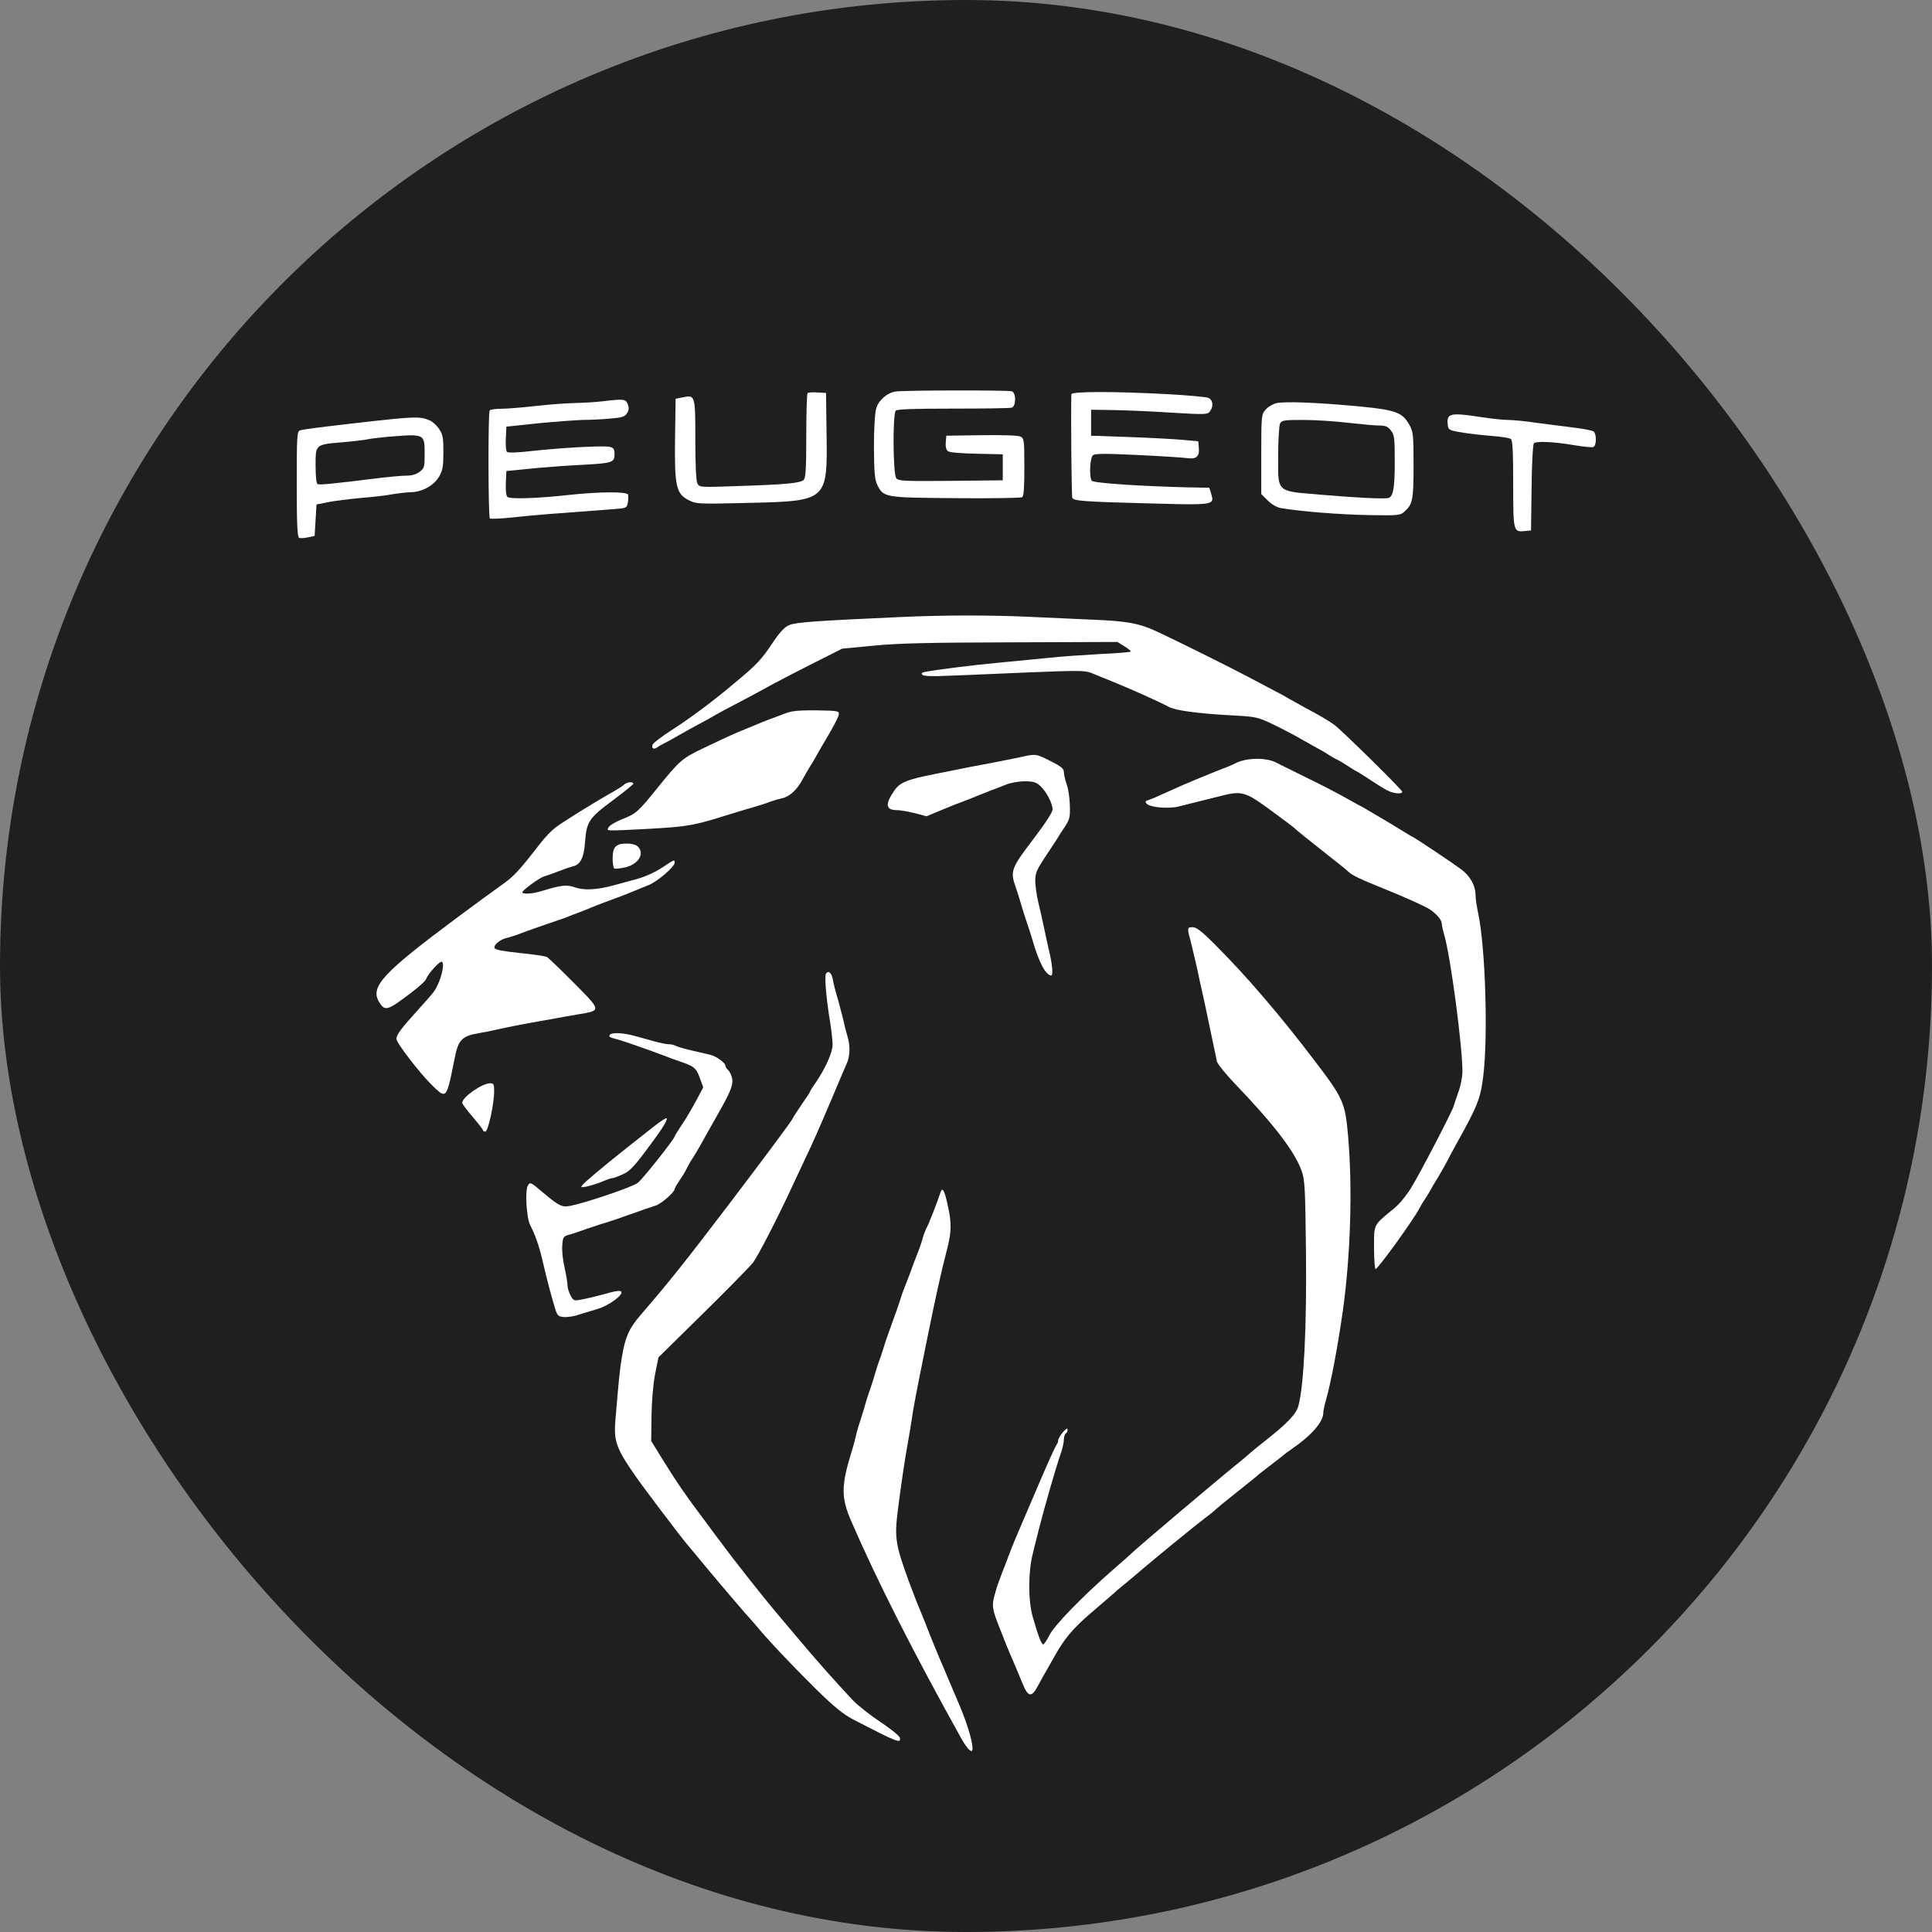 <svg width="40" height="40" viewBox="0 0 40 40" fill="none" xmlns="http://www.w3.org/2000/svg">
<rect x="0" y="0" width="40" height="40" fill="#808080" stroke="none"/>
<rect width="40" height="40" rx="20" fill="#1F1F1F"/>
<path d="M20.947 8.44C21.037 8.413 21.041 8.136 20.951 8.102C20.885 8.075 18.729 8.079 18.542 8.106C18.367 8.133 18.192 8.283 18.141 8.456C18.114 8.548 18.094 8.86 18.094 9.256C18.098 9.787 18.11 9.929 18.164 10.041C18.297 10.302 18.312 10.302 19.785 10.314L19.787 10.314C20.519 10.321 21.134 10.31 21.162 10.294C21.197 10.275 21.208 10.094 21.208 9.675C21.208 9.125 21.204 9.079 21.13 9.04C21.084 9.013 20.784 9.006 20.325 9.01L19.593 9.021L19.581 9.16C19.573 9.24 19.589 9.314 19.624 9.34C19.655 9.367 19.889 9.387 20.22 9.394L20.761 9.406V9.944L19.686 9.956C18.721 9.964 18.604 9.96 18.557 9.902C18.487 9.817 18.48 8.567 18.546 8.502C18.577 8.471 18.935 8.46 19.733 8.46C20.363 8.46 20.909 8.452 20.947 8.44Z" fill="white"/>
<path d="M16.953 10.176C17.125 9.992 17.121 9.652 17.114 9.011L17.113 8.983L17.102 8.136L16.927 8.125C16.829 8.117 16.736 8.125 16.72 8.14C16.705 8.156 16.693 8.556 16.693 9.025C16.693 9.714 16.681 9.891 16.638 9.937C16.568 10.002 16.265 10.033 15.249 10.064C14.501 10.091 14.482 10.091 14.439 10.01C14.412 9.96 14.396 9.637 14.396 9.102C14.396 8.175 14.396 8.171 14.124 8.229L13.988 8.256L13.976 9.079C13.964 10.071 13.999 10.225 14.26 10.356C14.408 10.433 14.463 10.437 15.408 10.414L15.45 10.413C16.34 10.393 16.759 10.384 16.953 10.176Z" fill="white"/>
<path d="M24.147 8.159C24.575 8.183 24.964 8.217 25.015 8.236C25.112 8.275 25.132 8.409 25.05 8.517C25 8.583 24.957 8.586 24.26 8.544C23.855 8.517 23.314 8.494 23.057 8.49L22.59 8.483V9.021L23.369 9.048C23.797 9.063 24.295 9.09 24.478 9.106L24.809 9.137L24.82 9.264C24.84 9.444 24.77 9.51 24.599 9.487C24.521 9.475 24.061 9.444 23.571 9.421C22.874 9.387 22.672 9.39 22.629 9.425C22.567 9.475 22.547 9.867 22.602 9.952C22.633 10.002 23.629 10.068 24.634 10.091L25.038 10.098L25.077 10.225L25.078 10.229C25.095 10.289 25.108 10.333 25.093 10.365C25.05 10.457 24.782 10.45 23.742 10.421L23.738 10.421C22.438 10.387 22.24 10.371 22.201 10.31C22.185 10.283 22.17 8.698 22.181 8.163C22.181 8.102 23.065 8.102 24.147 8.159Z" fill="white"/>
<path d="M12.979 8.56C13.022 8.494 13.026 8.448 12.999 8.371C12.952 8.259 12.917 8.256 12.47 8.309C12.341 8.325 12.088 8.34 11.905 8.344C11.722 8.348 11.356 8.375 11.088 8.406C10.819 8.436 10.5 8.463 10.379 8.463C10.259 8.463 10.15 8.479 10.138 8.498C10.103 8.552 10.107 10.702 10.142 10.733C10.157 10.748 10.383 10.737 10.64 10.71C11.053 10.664 11.415 10.637 12.664 10.544L12.667 10.544C12.972 10.521 12.976 10.521 12.999 10.406C13.011 10.341 13.011 10.268 13.003 10.241C12.979 10.175 12.415 10.179 11.769 10.248C11.111 10.321 10.555 10.337 10.504 10.287C10.48 10.264 10.465 10.137 10.473 9.998L10.484 9.752L10.951 9.706C11.208 9.679 11.695 9.641 12.034 9.625C12.672 9.591 12.719 9.575 12.723 9.417C12.723 9.233 12.711 9.229 12.123 9.252C11.823 9.264 11.341 9.302 11.053 9.333C10.733 9.371 10.519 9.379 10.496 9.356C10.477 9.337 10.465 9.21 10.473 9.075L10.484 8.833L11.146 8.763C11.512 8.729 11.925 8.698 12.065 8.694C12.205 8.694 12.458 8.683 12.621 8.667C12.874 8.648 12.933 8.629 12.979 8.56Z" fill="white"/>
<path fill-rule="evenodd" clip-rule="evenodd" d="M28.129 8.413C28.892 8.486 29.032 8.536 29.176 8.79C29.258 8.933 29.266 8.99 29.266 9.629C29.266 10.352 29.25 10.441 29.071 10.598C28.989 10.671 28.939 10.675 28.335 10.664C27.779 10.656 26.934 10.591 26.51 10.518C26.44 10.506 26.327 10.441 26.249 10.364L26.113 10.229V9.406C26.113 8.606 26.117 8.579 26.202 8.483C26.249 8.425 26.35 8.367 26.424 8.348C26.599 8.306 27.273 8.333 28.129 8.413ZM26.502 8.767C26.483 8.81 26.463 9.102 26.463 9.437C26.463 9.482 26.463 9.526 26.463 9.566L26.463 9.567C26.462 9.846 26.461 9.997 26.536 10.083C26.624 10.184 26.815 10.199 27.227 10.232L27.378 10.245C28.052 10.302 28.561 10.329 28.725 10.314C28.842 10.306 28.877 10.129 28.877 9.564C28.877 9.063 28.869 9.002 28.795 8.91C28.733 8.829 28.682 8.81 28.554 8.81C28.464 8.81 28.172 8.783 27.904 8.752C27.635 8.721 27.222 8.694 26.981 8.694C26.588 8.694 26.541 8.702 26.502 8.767Z" fill="white"/>
<path d="M31.212 8.694C31.115 8.694 30.869 8.667 30.667 8.636C30.017 8.536 29.947 8.556 29.974 8.798C29.986 8.898 30.001 8.91 30.258 8.952C30.41 8.979 30.69 9.01 30.881 9.025C31.076 9.04 31.255 9.067 31.282 9.09C31.317 9.117 31.329 9.352 31.329 10.021C31.329 11.01 31.332 11.018 31.57 10.995L31.698 10.983L31.71 10.098C31.714 9.598 31.737 9.198 31.757 9.179C31.807 9.129 32.162 9.144 32.59 9.217C32.781 9.248 32.96 9.267 32.987 9.256C33.057 9.229 33.057 8.987 32.995 8.933C32.967 8.913 32.777 8.875 32.574 8.852C32.486 8.84 32.368 8.825 32.245 8.81C32.088 8.79 31.922 8.769 31.796 8.752C31.57 8.717 31.309 8.694 31.212 8.694Z" fill="white"/>
<path fill-rule="evenodd" clip-rule="evenodd" d="M8.908 8.71C8.959 8.733 9.044 8.81 9.091 8.883C9.169 8.994 9.18 9.063 9.18 9.364C9.18 9.656 9.165 9.741 9.091 9.867C8.986 10.052 8.733 10.191 8.495 10.191C8.406 10.194 8.238 10.214 8.126 10.233C8.009 10.256 7.713 10.291 7.468 10.31C7.223 10.333 6.915 10.371 6.787 10.398L6.553 10.444L6.514 11.095L6.378 11.125C6.304 11.141 6.218 11.145 6.195 11.137C6.156 11.125 6.144 10.868 6.144 10.025C6.144 9.017 6.148 8.929 6.214 8.91C6.288 8.887 6.662 8.84 7.429 8.752C8.62 8.617 8.702 8.617 8.908 8.71ZM8.06 9.04C7.861 9.06 7.651 9.083 7.597 9.098C7.542 9.11 7.316 9.137 7.094 9.156L7.069 9.158C6.778 9.183 6.645 9.195 6.585 9.266C6.534 9.325 6.534 9.426 6.534 9.611L6.534 9.637C6.534 9.844 6.549 10.01 6.573 10.021C6.612 10.044 6.845 10.021 7.779 9.906C8.025 9.875 8.309 9.848 8.406 9.848C8.531 9.848 8.62 9.821 8.69 9.767C8.784 9.694 8.792 9.667 8.792 9.406V9.399C8.792 9.225 8.792 9.124 8.74 9.069C8.668 8.993 8.495 9.006 8.081 9.039L8.06 9.04Z" fill="white"/>
<path d="M22.161 12.809L22.158 12.809C21.882 12.797 21.581 12.783 21.344 12.772C20.508 12.733 19.534 12.733 18.62 12.776C16.911 12.853 16.475 12.883 16.343 12.941C16.241 12.983 16.148 13.084 15.996 13.31C15.755 13.668 15.673 13.757 15.19 14.157C14.743 14.534 14.307 14.857 13.879 15.134C13.688 15.257 13.524 15.384 13.513 15.415C13.482 15.495 13.532 15.526 13.61 15.472C13.645 15.445 13.704 15.415 13.735 15.399C13.766 15.384 13.879 15.322 13.988 15.261C14.093 15.199 14.295 15.088 14.435 15.011C14.575 14.938 14.743 14.845 14.805 14.807C14.871 14.768 15.011 14.691 15.117 14.638C15.334 14.526 15.65 14.357 16.051 14.137C16.203 14.057 16.572 13.864 16.88 13.71L17.436 13.43L18.086 13.368C18.592 13.318 19.219 13.303 20.936 13.299L23.135 13.291L23.283 13.383C23.365 13.434 23.423 13.484 23.411 13.491C23.4 13.503 23.116 13.526 22.777 13.541C22.438 13.56 21.971 13.591 21.734 13.618C21.651 13.626 21.539 13.637 21.415 13.649C21.187 13.67 20.916 13.696 20.702 13.718C20.149 13.768 19.375 13.868 19.149 13.911C19.083 13.926 19.067 13.941 19.099 13.972C19.126 13.999 19.305 14.007 19.62 13.991C19.788 13.986 20.151 13.971 20.559 13.953C20.792 13.943 21.04 13.932 21.274 13.922C22.333 13.88 22.465 13.88 22.598 13.934C22.68 13.968 22.905 14.061 23.096 14.137C23.435 14.276 24.003 14.53 24.205 14.638C24.349 14.711 24.774 14.768 25.435 14.807C26.019 14.838 26.019 14.838 26.37 15.003C26.56 15.095 26.841 15.242 26.988 15.33C27.046 15.362 27.103 15.394 27.153 15.422L27.156 15.424C27.237 15.47 27.3 15.505 27.319 15.515C27.351 15.53 27.432 15.576 27.495 15.619C27.561 15.661 27.646 15.711 27.689 15.73C27.732 15.749 27.833 15.811 27.915 15.865C27.997 15.919 28.071 15.965 28.078 15.965C28.086 15.965 28.203 16.038 28.339 16.126C28.476 16.219 28.643 16.323 28.709 16.357C28.837 16.43 29.032 16.45 29.032 16.392C29.032 16.353 27.798 15.138 27.631 15.011C27.534 14.938 27.335 14.818 27.008 14.645L26.936 14.605C26.85 14.558 26.754 14.505 26.697 14.472C26.623 14.426 26.475 14.345 26.366 14.291C26.307 14.259 26.205 14.206 26.093 14.146C26.003 14.099 25.907 14.049 25.821 14.003C25.459 13.81 24.205 13.187 23.894 13.049C23.579 12.906 23.299 12.857 22.687 12.833C22.549 12.827 22.362 12.819 22.161 12.809Z" fill="white"/>
<path d="M17.366 14.795C17.362 14.841 17.253 15.049 17.129 15.257C17.004 15.465 16.891 15.665 16.876 15.695C16.86 15.726 16.814 15.803 16.771 15.869C16.732 15.93 16.658 16.061 16.607 16.153C16.506 16.346 16.343 16.496 16.195 16.526C16.136 16.538 16.027 16.569 15.953 16.596C15.879 16.627 15.72 16.677 15.603 16.711C15.531 16.73 15.408 16.768 15.279 16.807C15.198 16.832 15.114 16.858 15.039 16.88C14.381 17.088 14.229 17.115 13.482 17.157L13.278 17.168C12.716 17.197 12.591 17.203 12.582 17.174C12.579 17.166 12.586 17.154 12.594 17.14L12.598 17.134L12.602 17.127C12.621 17.088 12.746 17.015 12.878 16.961C13.166 16.85 13.213 16.807 13.598 16.33C14.081 15.734 14.116 15.703 14.591 15.476C15.07 15.249 15.237 15.172 15.44 15.092L15.498 15.068C15.562 15.042 15.64 15.011 15.693 14.988C15.809 14.938 15.911 14.899 16.284 14.761C16.397 14.718 16.572 14.703 16.907 14.707C17.358 14.715 17.374 14.718 17.366 14.795Z" fill="white"/>
<path d="M22.026 15.984C22.026 15.915 21.971 15.869 21.749 15.757C21.446 15.603 21.446 15.603 21.111 15.68C20.982 15.707 20.729 15.757 20.547 15.792C20.235 15.849 20.076 15.88 19.352 16.026C18.779 16.138 18.631 16.2 18.515 16.369C18.32 16.653 18.335 16.773 18.573 16.773C18.631 16.773 18.795 16.8 18.935 16.834L19.184 16.9L19.488 16.773C19.651 16.703 19.858 16.623 19.943 16.592C20.029 16.561 20.153 16.511 20.216 16.484C20.248 16.471 20.294 16.453 20.342 16.434C20.392 16.415 20.445 16.394 20.488 16.376C20.574 16.346 20.722 16.288 20.815 16.25C20.916 16.207 21.084 16.176 21.212 16.176C21.395 16.176 21.453 16.196 21.535 16.269C21.664 16.388 21.792 16.634 21.792 16.757C21.792 16.819 21.648 17.038 21.383 17.388C20.936 17.973 20.912 18.038 21.029 18.369C21.06 18.454 21.115 18.627 21.15 18.754L21.152 18.763C21.191 18.888 21.24 19.048 21.267 19.119C21.293 19.191 21.342 19.35 21.381 19.476L21.383 19.485C21.512 19.931 21.656 20.196 21.765 20.196C21.808 20.196 21.784 19.946 21.722 19.696C21.699 19.6 21.652 19.385 21.617 19.215C21.582 19.046 21.527 18.804 21.496 18.677C21.465 18.55 21.438 18.358 21.434 18.25C21.434 18.073 21.453 18.023 21.66 17.711C21.788 17.523 21.897 17.35 21.909 17.331C21.921 17.307 21.979 17.215 22.045 17.119C22.146 16.965 22.158 16.919 22.15 16.673C22.146 16.526 22.119 16.326 22.084 16.238C22.053 16.146 22.026 16.03 22.026 15.984Z" fill="white"/>
<path d="M26.412 15.784C26.471 15.815 26.759 15.957 27.047 16.099C27.335 16.238 27.677 16.415 27.806 16.488C27.934 16.561 28.075 16.638 28.117 16.661C28.16 16.68 28.23 16.719 28.273 16.746C28.674 16.98 29.017 17.188 29.102 17.242C29.16 17.28 29.235 17.323 29.266 17.338C29.328 17.369 29.978 17.8 30.243 17.992C30.433 18.127 30.55 18.334 30.55 18.538C30.55 18.6 30.573 18.765 30.605 18.912C30.753 19.619 30.811 21.42 30.71 22.274C30.655 22.739 30.593 22.897 30.145 23.697L30.102 23.778L30.07 23.836C30.019 23.931 29.972 24.018 29.951 24.062C29.926 24.111 29.87 24.208 29.817 24.299L29.776 24.37C29.709 24.474 29.639 24.597 29.616 24.64C29.593 24.682 29.542 24.767 29.499 24.832C29.456 24.893 29.41 24.974 29.394 25.005C29.297 25.209 28.53 26.274 28.479 26.274C28.464 26.274 28.448 26.075 28.448 25.832L28.448 25.761C28.448 25.572 28.447 25.471 28.485 25.387C28.527 25.293 28.617 25.219 28.809 25.063L28.865 25.017C28.978 24.924 29.129 24.74 29.227 24.574C29.41 24.274 30.056 23.032 30.095 22.905C30.106 22.866 30.153 22.728 30.196 22.605C30.243 22.478 30.278 22.289 30.278 22.181C30.278 21.662 30.036 19.827 29.904 19.366C29.873 19.258 29.849 19.146 29.849 19.115C29.846 19.027 29.686 18.861 29.519 18.781C29.312 18.677 29.005 18.542 28.623 18.388C28.148 18.196 28.005 18.127 27.919 18.05C27.88 18.011 27.748 17.904 27.627 17.811C27.062 17.365 26.833 17.18 26.813 17.157C26.802 17.142 26.58 16.973 26.315 16.78C25.774 16.384 25.716 16.365 25.241 16.488C25.108 16.52 24.99 16.55 24.82 16.593C24.707 16.621 24.57 16.655 24.392 16.7C24.178 16.75 23.805 16.715 23.738 16.638C23.703 16.6 23.715 16.58 23.785 16.561C23.836 16.546 23.987 16.48 24.128 16.415C24.423 16.28 24.602 16.203 24.782 16.13L24.839 16.107C24.903 16.081 24.982 16.049 25.035 16.026C25.101 15.999 25.237 15.946 25.334 15.907C25.431 15.873 25.544 15.822 25.587 15.799C25.801 15.688 26.21 15.68 26.412 15.784Z" fill="white"/>
<path d="M12.68 16.576C12.917 16.399 13.112 16.242 13.112 16.226C13.112 16.176 12.976 16.192 12.925 16.242C12.898 16.269 12.796 16.334 12.703 16.388C12.341 16.588 11.644 17.023 11.504 17.13C11.422 17.192 11.286 17.334 11.201 17.442C10.73 18.05 10.644 18.142 10.36 18.342C10.193 18.461 9.795 18.75 9.472 18.992C7.931 20.139 7.662 20.427 7.845 20.739C7.97 20.943 8.013 20.931 8.491 20.57C8.659 20.443 8.807 20.312 8.818 20.277C8.861 20.162 9.106 19.889 9.149 19.912C9.219 19.958 9.118 20.343 8.982 20.531C8.951 20.577 8.799 20.75 8.651 20.912C8.312 21.285 8.207 21.424 8.207 21.508C8.207 21.593 8.706 22.239 8.955 22.478L8.961 22.484C9.072 22.591 9.14 22.656 9.191 22.645C9.27 22.629 9.309 22.432 9.409 21.931L9.414 21.908C9.488 21.527 9.562 21.451 9.92 21.389C10.017 21.374 10.173 21.343 10.27 21.32C10.368 21.297 10.589 21.25 10.769 21.216C10.833 21.204 10.912 21.19 10.995 21.175L11.001 21.174C11.14 21.148 11.287 21.121 11.391 21.104C11.555 21.073 11.819 21.027 11.975 21L12 20.996C12.19 20.964 12.3 20.946 12.321 20.893C12.35 20.822 12.217 20.688 11.905 20.373L11.882 20.35C11.605 20.073 11.352 19.827 11.321 19.812C11.29 19.796 11.037 19.758 10.761 19.731C10.403 19.692 10.255 19.666 10.239 19.627C10.216 19.562 10.364 19.442 10.504 19.416C10.558 19.404 10.698 19.358 10.815 19.312L10.847 19.3C10.969 19.256 11.166 19.184 11.302 19.139C11.454 19.088 11.617 19.031 11.672 19.012C11.695 19.003 11.732 18.989 11.774 18.973C11.827 18.951 11.889 18.927 11.944 18.908C11.976 18.895 12.013 18.881 12.049 18.867C12.122 18.838 12.194 18.81 12.236 18.792C12.302 18.765 12.427 18.715 12.52 18.681C12.585 18.655 12.682 18.62 12.766 18.589L12.851 18.558C12.941 18.523 13.069 18.473 13.131 18.446L13.212 18.413L13.213 18.412C13.278 18.386 13.358 18.353 13.423 18.327C13.606 18.258 13.968 17.946 13.968 17.861C13.968 17.792 13.964 17.792 13.704 17.965C13.567 18.058 13.349 18.154 13.182 18.2L13.07 18.23C12.935 18.267 12.788 18.307 12.703 18.331C12.357 18.423 12.096 18.438 11.909 18.373C11.726 18.311 11.625 18.323 11.208 18.45C11.018 18.508 10.815 18.519 10.815 18.473C10.815 18.431 11.169 18.173 11.263 18.146C11.306 18.134 11.438 18.088 11.555 18.042C11.672 17.996 11.808 17.95 11.858 17.938C12.014 17.904 12.088 17.761 12.111 17.454C12.143 17.011 12.189 16.942 12.68 16.576Z" fill="white"/>
<path d="M13.205 17.527C13.353 17.669 13.221 17.892 12.948 17.957C12.839 17.981 12.738 17.992 12.719 17.981C12.699 17.969 12.684 17.877 12.684 17.773C12.684 17.534 12.75 17.465 12.976 17.465C13.077 17.465 13.17 17.488 13.205 17.527Z" fill="white"/>
<path d="M27.21 21.951C26.514 21.035 25.801 20.2 25.171 19.573C24.89 19.288 24.77 19.196 24.696 19.196C24.579 19.196 24.575 19.212 24.649 19.477C24.676 19.589 24.731 19.816 24.77 19.985C24.792 20.093 24.823 20.232 24.849 20.351L24.849 20.353C24.864 20.419 24.877 20.478 24.887 20.523C24.918 20.65 24.968 20.893 25.003 21.062C25.017 21.128 25.034 21.208 25.051 21.288C25.077 21.411 25.104 21.536 25.12 21.62C25.147 21.738 25.174 21.872 25.188 21.944L25.194 21.974C25.21 22.031 25.377 22.239 25.583 22.454C26.373 23.278 26.798 23.832 26.946 24.232C27.016 24.432 27.024 24.567 27.039 25.948C27.055 27.456 26.996 28.686 26.883 29.102C26.841 29.271 26.658 29.464 26.214 29.814C26.066 29.929 25.918 30.052 25.883 30.083C25.848 30.118 25.743 30.206 25.646 30.283C25.206 30.637 23.489 32.091 23.427 32.16C23.415 32.172 23.232 32.337 23.018 32.522C22.395 33.068 21.819 33.66 21.722 33.864C21.671 33.965 21.617 34.045 21.597 34.045C21.562 34.045 21.488 33.853 21.38 33.468C21.286 33.141 21.286 32.549 21.38 32.179C21.401 32.086 21.433 31.963 21.46 31.853L21.461 31.852C21.477 31.787 21.492 31.727 21.504 31.679C21.64 31.148 21.851 30.418 21.971 30.064C22.002 29.975 22.026 29.86 22.026 29.806C22.026 29.748 22.045 29.691 22.064 29.679C22.088 29.668 22.104 29.629 22.104 29.598C22.104 29.56 22.068 29.579 22.006 29.652C21.952 29.718 21.909 29.791 21.909 29.821C21.909 29.852 21.893 29.891 21.874 29.914C21.854 29.933 21.668 30.345 21.461 30.833C21.338 31.123 21.218 31.402 21.136 31.592L21.135 31.595C21.081 31.721 21.044 31.807 21.033 31.833C20.986 31.941 20.932 32.076 20.792 32.449C20.765 32.513 20.732 32.603 20.706 32.675L20.683 32.737C20.652 32.81 20.609 32.957 20.581 33.064C20.535 33.261 20.55 33.337 20.694 33.699C20.703 33.722 20.717 33.759 20.734 33.8C20.755 33.852 20.78 33.914 20.799 33.968C20.866 34.138 20.924 34.272 21.029 34.515C21.046 34.553 21.073 34.619 21.102 34.69C21.126 34.747 21.151 34.808 21.173 34.861C21.286 35.142 21.36 35.149 21.492 34.899C21.543 34.799 21.625 34.657 21.668 34.584C21.71 34.511 21.784 34.38 21.831 34.295C22.033 33.93 22.216 33.714 22.582 33.399L22.584 33.398C22.797 33.213 23.011 33.03 23.061 32.987C23.108 32.941 23.232 32.837 23.334 32.757L23.372 32.724C23.47 32.643 23.592 32.541 23.657 32.483C23.983 32.206 24.785 31.552 24.945 31.433C25.042 31.36 25.14 31.283 25.159 31.26C25.182 31.237 25.373 31.079 25.587 30.91C25.801 30.741 26 30.579 26.027 30.556C26.054 30.529 26.187 30.425 26.319 30.325C26.451 30.225 26.568 30.133 26.58 30.121C26.591 30.11 26.662 30.056 26.735 30.006C27.144 29.729 27.397 29.441 27.397 29.252C27.397 29.213 27.421 29.098 27.452 28.99C27.561 28.606 27.697 27.875 27.802 27.14C27.962 25.994 28.005 24.597 27.911 23.524C27.849 22.82 27.814 22.743 27.21 21.951Z" fill="white"/>
<path d="M17.242 20.277C17.253 20.35 17.304 20.547 17.355 20.716C17.401 20.885 17.456 21.093 17.475 21.177C17.491 21.262 17.526 21.393 17.549 21.466C17.604 21.651 17.6 21.862 17.534 22.012C17.503 22.081 17.358 22.416 17.218 22.755C16.954 23.374 16.864 23.582 16.646 24.043C16.58 24.182 16.479 24.397 16.42 24.524C16.105 25.209 15.693 26.005 15.591 26.14C15.525 26.224 15.058 26.701 14.552 27.198L13.633 28.102L13.563 28.448C13.524 28.652 13.493 29.006 13.489 29.314L13.482 29.833L13.719 30.218C13.999 30.672 14.229 31.006 14.591 31.483C14.731 31.675 14.883 31.879 14.926 31.933C15.19 32.295 15.786 33.045 16.043 33.353C16.172 33.504 16.32 33.68 16.418 33.797L16.494 33.888C16.884 34.353 17.323 34.849 17.666 35.211C17.763 35.311 18.016 35.511 18.23 35.653C18.445 35.796 18.624 35.942 18.631 35.98C18.655 36.103 18.585 36.076 17.67 35.603C17.448 35.484 17.277 35.346 16.891 34.968C16.42 34.503 15.891 33.945 15.658 33.66L15.619 33.616C15.573 33.561 15.534 33.516 15.525 33.507C15.479 33.464 14.98 32.88 14.634 32.464C14.521 32.326 14.406 32.189 14.321 32.087L14.32 32.086L14.32 32.086L14.318 32.084L14.317 32.083C14.255 32.008 14.208 31.952 14.19 31.929C14.085 31.806 13.322 30.799 13.17 30.579C12.758 29.991 12.703 29.837 12.742 29.394C12.812 28.556 12.832 28.352 12.878 28.082C12.948 27.671 13.026 27.502 13.26 27.229C13.836 26.563 14.186 26.125 15.128 24.886C15.93 23.828 16.389 23.212 16.417 23.147C16.424 23.128 16.506 23.001 16.599 22.866C16.693 22.732 16.771 22.612 16.771 22.601C16.771 22.593 16.821 22.508 16.887 22.416C17.09 22.12 17.238 21.785 17.238 21.631C17.238 21.55 17.215 21.327 17.183 21.139C17.105 20.658 17.067 20.212 17.102 20.158C17.148 20.085 17.218 20.139 17.242 20.277Z" fill="white"/>
<path d="M13.345 21.504C13.271 21.483 13.195 21.462 13.139 21.447C12.898 21.381 12.66 21.37 12.625 21.427C12.602 21.466 12.617 21.477 12.781 21.52C12.882 21.543 13.462 21.747 13.735 21.851C13.851 21.897 13.992 21.947 14.046 21.966C14.361 22.07 14.416 22.108 14.486 22.312L14.56 22.512L14.416 22.782C14.338 22.931 14.206 23.155 14.12 23.282L14.1 23.312C14.027 23.425 13.968 23.517 13.968 23.528C13.968 23.578 13.283 24.439 13.201 24.493C13.061 24.586 12.178 24.886 11.823 24.963C11.64 25.001 11.586 24.978 11.255 24.701C10.983 24.47 10.975 24.466 10.928 24.547C10.866 24.663 10.901 25.224 10.979 25.37C11.076 25.555 11.154 25.774 11.224 26.063C11.325 26.498 11.399 26.778 11.473 27.025C11.535 27.24 11.547 27.256 11.668 27.267C11.738 27.275 11.878 27.256 11.975 27.221C12.006 27.212 12.044 27.2 12.086 27.187C12.181 27.157 12.296 27.122 12.38 27.098C12.61 27.029 12.905 26.809 12.863 26.744C12.847 26.717 12.773 26.725 12.652 26.755C12.407 26.825 12.104 26.898 11.975 26.917C11.89 26.932 11.862 26.917 11.812 26.821C11.777 26.755 11.749 26.659 11.749 26.605C11.749 26.552 11.722 26.394 11.691 26.251C11.656 26.113 11.633 25.909 11.64 25.801C11.652 25.617 11.66 25.601 11.769 25.567C11.835 25.551 11.948 25.513 12.022 25.486C12.096 25.459 12.22 25.417 12.294 25.394C12.368 25.367 12.485 25.328 12.547 25.313C12.614 25.294 12.839 25.217 13.053 25.14C13.268 25.063 13.501 24.982 13.567 24.963C13.688 24.928 13.968 24.682 13.968 24.616C13.968 24.597 14.015 24.52 14.069 24.439C14.124 24.359 14.186 24.259 14.206 24.216C14.223 24.179 14.255 24.122 14.278 24.08L14.287 24.062C14.373 23.936 14.494 23.728 14.649 23.447C14.7 23.355 14.761 23.247 14.811 23.159C14.842 23.104 14.869 23.056 14.887 23.024C15.117 22.62 15.183 22.458 15.159 22.331C15.144 22.262 15.109 22.185 15.078 22.158C15.046 22.131 15.019 22.089 15.019 22.066C15.019 22.004 14.832 21.87 14.708 21.839C14.66 21.829 14.529 21.798 14.398 21.767L14.342 21.754C14.194 21.72 14.042 21.677 14.003 21.658C13.964 21.635 13.894 21.62 13.848 21.62C13.801 21.62 13.668 21.593 13.552 21.562C13.495 21.547 13.42 21.526 13.345 21.504Z" fill="white"/>
<path d="M10.231 22.589C10.231 22.851 10.107 23.428 10.048 23.428C10.021 23.428 9.998 23.416 9.998 23.397C9.998 23.382 9.901 23.259 9.784 23.12C9.667 22.985 9.57 22.855 9.57 22.831C9.57 22.716 9.978 22.431 10.146 22.428C10.22 22.428 10.231 22.447 10.231 22.589Z" fill="white"/>
<path d="M13.33 23.882C13.478 23.686 13.649 23.451 13.707 23.359C13.77 23.266 13.812 23.178 13.805 23.155C13.797 23.135 13.676 23.212 13.536 23.324C13.283 23.52 12.781 23.92 12.625 24.047C12.146 24.439 12.022 24.555 12.037 24.574C12.065 24.597 12.322 24.528 12.52 24.443C12.59 24.413 12.664 24.39 12.688 24.39C12.711 24.39 12.8 24.355 12.894 24.313C13.022 24.259 13.123 24.155 13.33 23.882Z" fill="white"/>
<path d="M19.628 24.982C19.702 25.32 19.698 25.505 19.616 25.832C19.48 26.355 19.363 26.886 19.165 27.871C18.974 28.814 18.904 29.179 18.873 29.41C18.857 29.514 18.826 29.706 18.803 29.833C18.744 30.145 18.655 30.733 18.585 31.299C18.518 31.845 18.542 31.983 18.818 32.745C18.919 33.014 18.997 33.218 19.048 33.334C19.064 33.369 19.086 33.426 19.109 33.483C19.125 33.525 19.142 33.567 19.157 33.603C19.239 33.818 19.453 34.345 19.527 34.507C19.558 34.58 19.605 34.691 19.632 34.757C19.644 34.784 19.671 34.848 19.706 34.931C19.749 35.033 19.805 35.166 19.861 35.295C20.052 35.746 20.177 36.196 20.122 36.249C20.095 36.276 20.005 36.176 19.9 35.988C18.931 34.249 18.164 32.741 17.631 31.51C17.409 31.006 17.413 30.76 17.635 30.044C17.658 29.971 17.693 29.848 17.709 29.775C17.724 29.702 17.756 29.587 17.775 29.525C17.796 29.467 17.835 29.339 17.871 29.222L17.884 29.179C17.919 29.052 17.97 28.887 17.997 28.814C18.024 28.74 18.079 28.575 18.114 28.448C18.153 28.321 18.199 28.175 18.223 28.121C18.242 28.067 18.273 27.971 18.293 27.909C18.308 27.844 18.386 27.621 18.464 27.409C18.542 27.198 18.62 26.971 18.639 26.909C18.655 26.844 18.709 26.698 18.756 26.582C18.803 26.467 18.853 26.328 18.873 26.274C18.892 26.221 18.943 26.082 18.989 25.967C19.036 25.851 19.087 25.701 19.102 25.64C19.118 25.574 19.153 25.49 19.172 25.447C19.223 25.359 19.414 24.87 19.472 24.686C19.511 24.563 19.558 24.647 19.628 24.982Z" fill="white"/>
</svg>
